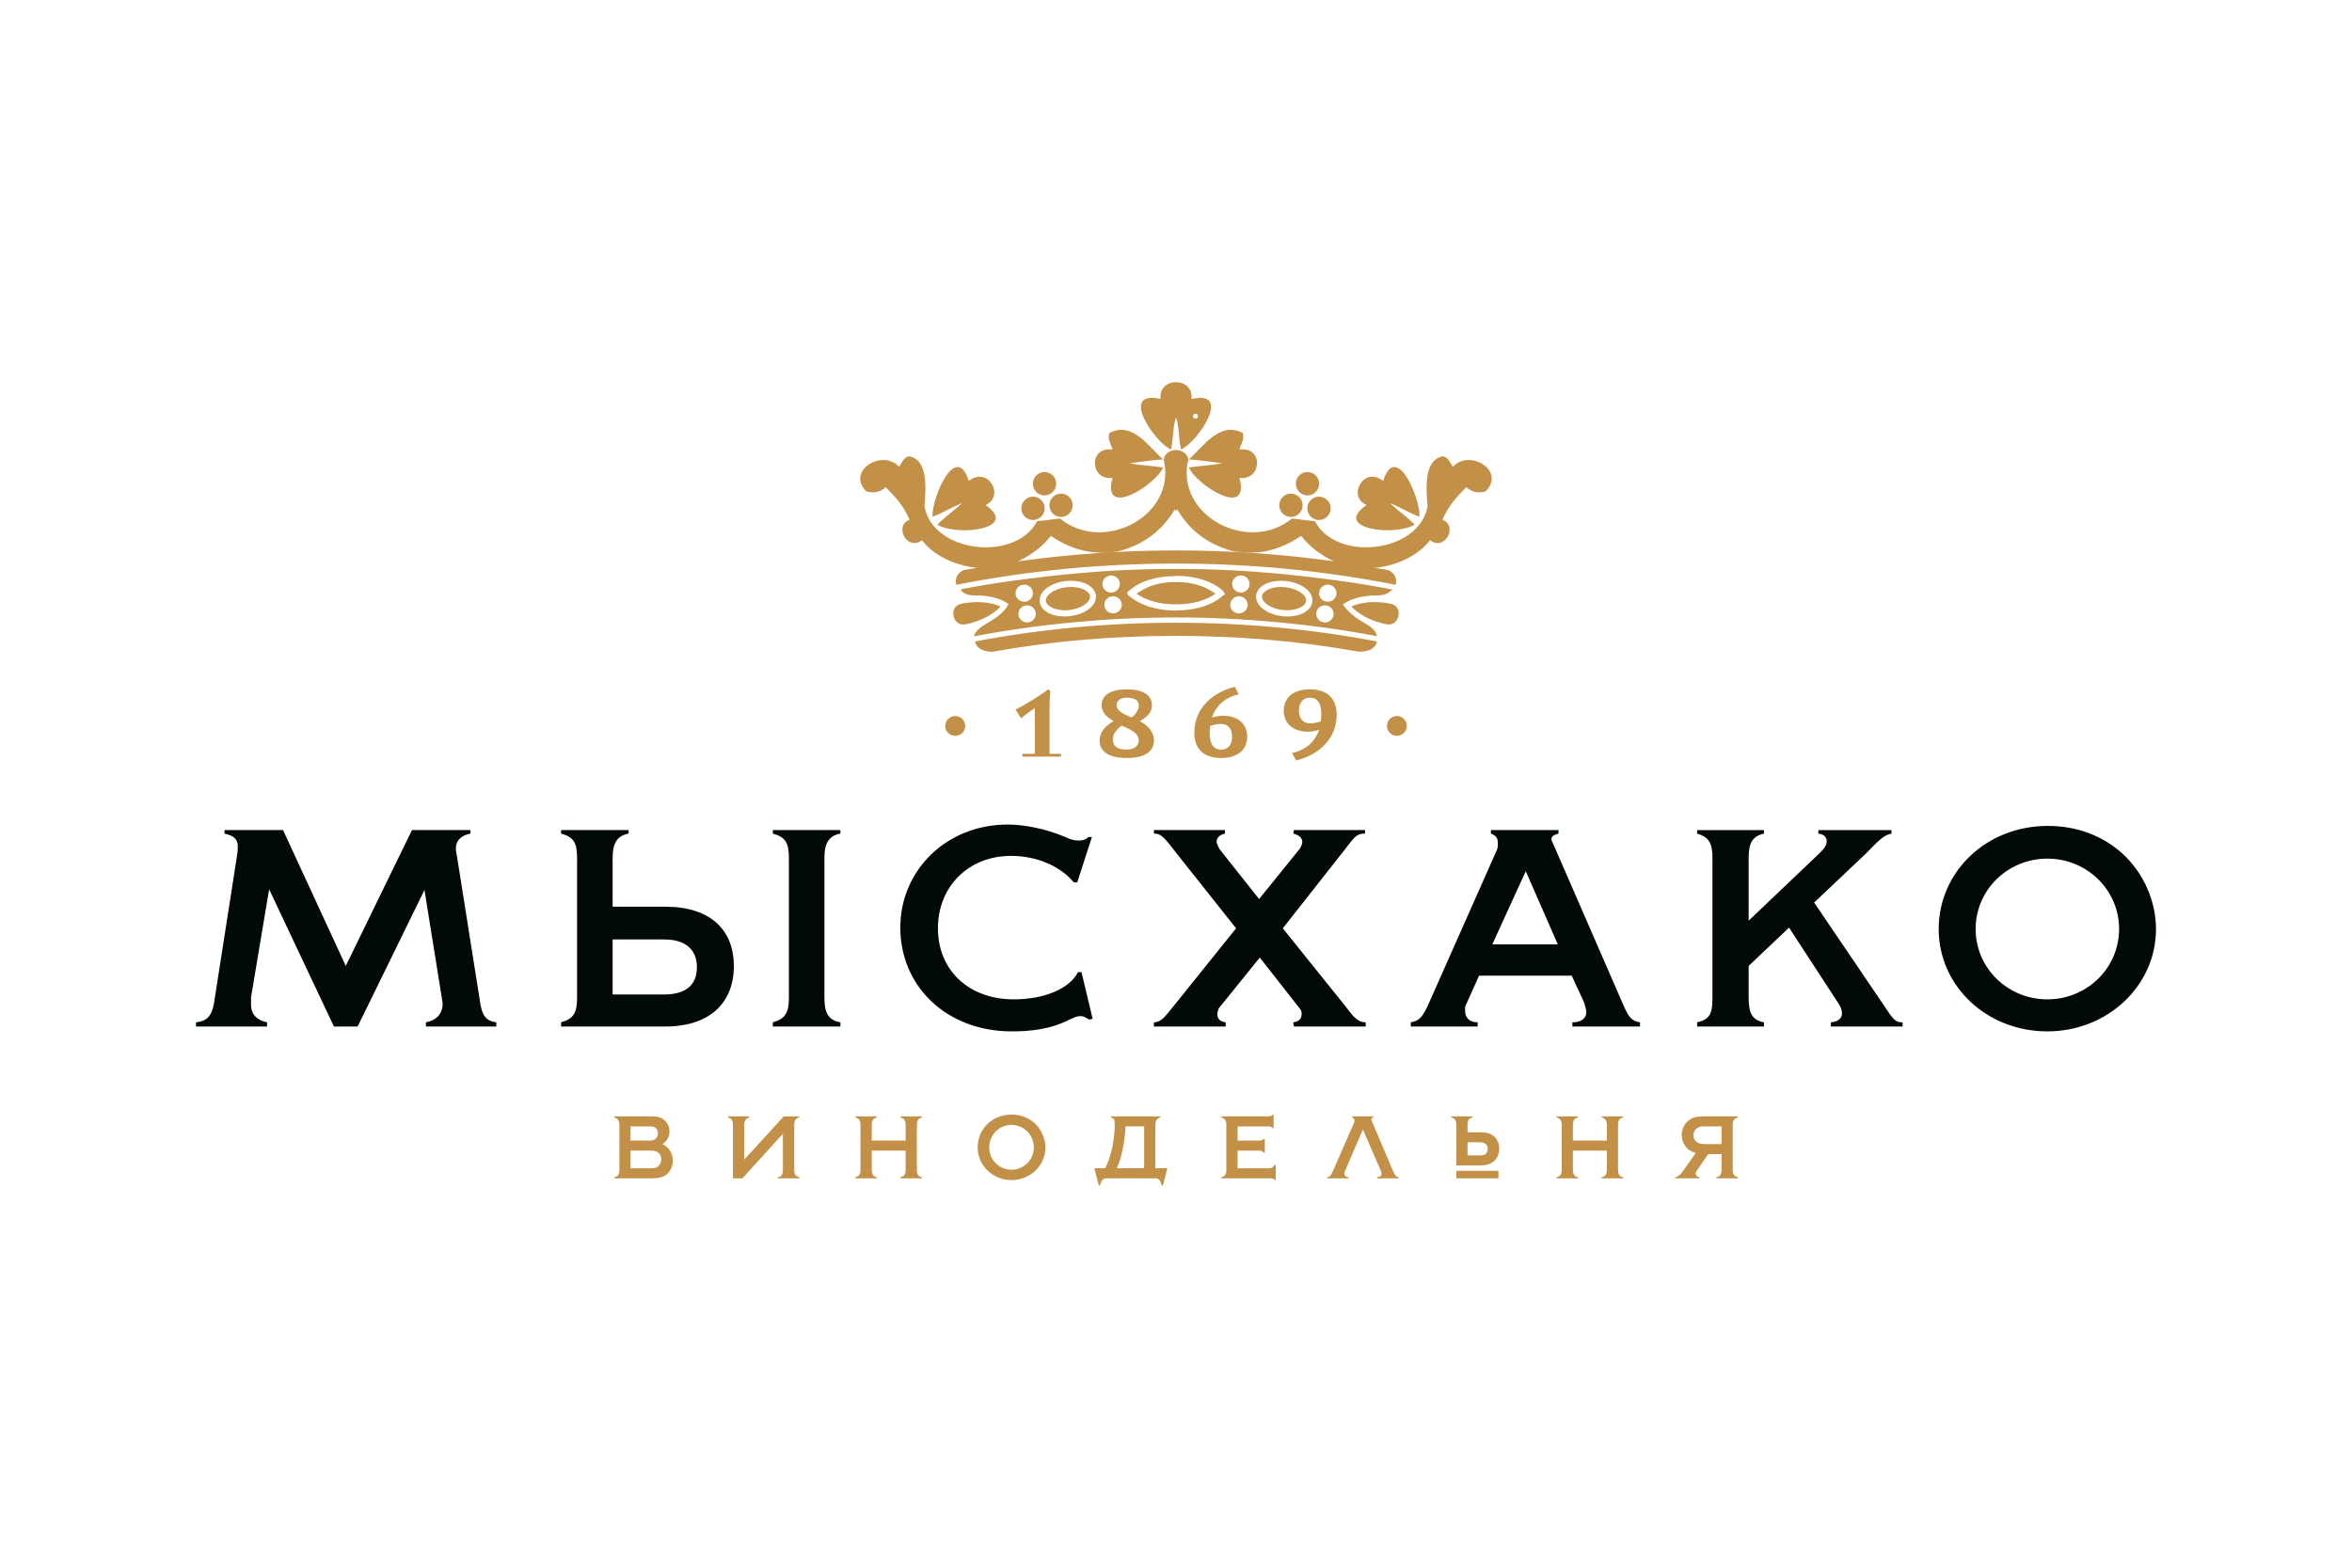<?xml version="1.0" encoding="UTF-8"?>
<svg id="_Слой_1" data-name="Слой 1" xmlns="http://www.w3.org/2000/svg" viewBox="0 0 900 600">
  <defs>
    <style>
      .cls-1 {
        fill: #010909;
      }

      .cls-2 {
        fill: #c29046;
      }
    </style>
  </defs>
  <path class="cls-1" d="m180.025,317.699h-22.391l-25.323,51.99-24-51.99h-22.399v1.336c3.475.793,5.072,2.121,5.072,4.797,0,.805,0,1.865-.26,3.467l-8.527,54.65c-.815,6.399-2.393,8.801-7.197,9.324v1.611h27.192v-1.611c-3.998-.805-6.135-3.199-6.135-6.664v-2.918l6.93-41.329,24.791,52.522h9.075l25.571-52.255,6.682,41.589c0,.535.264,1.326.264,1.865,0,3.727-2.145,6.385-6.395,7.189v1.611h26.936v-1.611c-4.285-.523-5.62-2.925-6.411-9.055l-8.539-53.855c0-.268-.531-2.666-.531-3.459,0-3.209,1.881-5.076,5.596-5.869v-1.336Zm34.669,75.185h39.966c16.016,0,26.149-8.276,26.149-23.196,0-13.614-8.803-22.661-26.149-22.661h-20.238v-18.665c0-5.863,1.865-8.535,6.127-9.328v-1.336h-25.854v1.336c4.801,1.328,6.123,3.465,6.123,9.328v53.585c0,5.602-1.322,7.996-6.123,9.324v1.611Zm381.669-75.185h-25.866v1.336c2.117.793,2.66,1.867,2.66,3.721,0,1.076,0,1.881-.543,2.942l-26.377,59.449c-2.145,4.524-3.459,5.604-6.387,6.127v1.611h25.571v-1.611c-2.928,0-4.785-1.603-4.785-4.267,0-.791-.26-1.596.539-2.922l4.793-10.661h35.464l4.785,10.391c.248,1.06.807,2.674.807,3.471,0,2.385-1.858,3.988-5.352,3.988v1.611h25.877v-1.611c-3.203-.523-4.281-1.853-6.391-6.664l-26.669-61.306c-.547-1.073-.818-1.608-.818-2.147,0-1.058.818-1.586,2.692-2.121v-1.336Zm100.209,8.538l-27.444,26.128v-24.001c0-5.608,1.33-8.266,5.863-9.328v-1.336h-25.59v1.336c4.537,1.328,5.871,3.721,5.871,9.328v53.585c0,6.125-1.074,8.262-5.871,9.324v1.611h25.59v-1.611c-4.274-.805-5.863-3.199-5.863-9.324v-12.26l15.457-14.663,17.885,27.456,1.043,1.602c1.063,1.59,1.326,2.922,1.326,3.727,0,1.859-1.326,3.197-4.258,3.463v1.611h27.464v-1.611c-2.672,0-3.447-.805-6.922-6.127l-26.932-39.72,19.991-18.922c0-.268.527-.268.799-.807,4.825-5.066,6.406-6.127,8.799-6.662v-1.336h-27.995v1.336c2.137.268,3.2,1.328,3.2,2.93,0,1.338-.787,2.672-2.413,4.272h0Zm-173.981,65.036c-2.948,0-4.541-1.853-7.737-6.127l-23.989-29.85,23.721-30.133c4.006-5.334,4.801-6.127,7.749-6.127v-1.336h-27.2l-.264,1.336c2.121.535,3.455,1.596,3.455,3.195,0,.809-.256,1.332-.795,2.406l-15.733,19.454-15.202-19.186c0-.268-1.059-1.865-1.059-2.674,0-1.599,1.059-2.66,3.204-3.195v-1.336h-27.196v1.336c2.404,0,3.463.793,7.749,6.397l23.698,29.864-23.985,29.85c-3.183,3.986-4.785,6.127-7.461,6.127v1.611h27.476v-1.611c-2.168-.266-3.207-1.328-3.207-3.199,0-.523.26-1.326.523-2.121l15.725-19.465,15.469,19.727c.539.791.539,1.336.539,1.859,0,1.871-1.078,2.934-3.2,3.199l.264,1.611h27.456v-1.611Zm-110.378-53.571l5.604-17.338h-1.342c-.775.793-1.854,1.332-3.455,1.332-1.865,0-3.183-.268-5.344-1.332-7.453-3.186-15.694-4.789-22.124-4.789-23.174,0-41.044,17.315-41.044,39.452,0,22.391,17.59,39.714,42.677,39.714,6.111,0,14.383-.523,22.092-4.529,1.877-.791,2.696-1.33,4.278-1.33,1.066,0,1.865.539,3.211,1.33l1.338-.266-4.266-17.864h-1.35c-3.211,6.399-13.069,10.401-24.528,10.401-17.323,0-29.057-11.195-29.057-27.186,0-16.01,11.735-27.729,27.987-27.729,9.885,0,18.936,3.994,23.989,10.135h1.334Zm-116.493-20.003v1.336c4.801,1.328,6.147,3.465,6.147,9.328v53.585c0,5.602-1.346,7.996-6.147,9.324v1.611h25.862v-1.611c-4.525-.805-6.123-3.463-6.123-9.324v-53.585c0-5.863,1.869-8.535,6.123-9.328v-1.336h-25.862Zm-61.298,62.922v-21.067h19.711c8.02,0,12.537,3.738,12.537,10.66,0,7.203-4.793,10.406-12.537,10.406h-19.711Zm349.412-47.189l12.254,27.997h-25.047l12.793-27.997Zm228.126-6.928c-7.485-6.676-17.338-10.406-28.274-10.406-23.989,0-41.843,17.868-41.843,39.462,0,21.858,18.393,39.181,41.575,39.181,22.922,0,41.583-17.323,41.583-39.181,0-10.666-4.785-21.594-13.041-29.055h0Zm-55.986,29.055c0-14.93,12.266-26.93,27.444-26.93,15.198,0,27.459,12.001,27.459,26.93,0,14.922-12.262,26.923-27.459,26.923-15.178,0-27.444-12-27.444-26.923Z"/>
  <path class="cls-2" d="m344.622,427.272h8.146v.421c-1.424.358-1.924,1.125-1.924,2.987v16.911c0,1.895.5,2.668,1.924,2.924v.468h-8.146v-.468c1.507-.366,1.925-1.029,1.925-2.924v-7.205h-12.975v7.205c0,1.895.543,2.668,1.921,2.924v.468h-8.146v-.468c1.495-.366,1.924-1.029,1.924-2.924v-16.911c0-1.824-.464-2.524-1.924-2.987v-.421h8.146v.421c-1.421.358-1.921,1.125-1.921,2.987v5.863h12.975v-5.863c0-1.824-.453-2.524-1.925-2.987v-.421Zm-59.842,16.561v-13.153c0-1.781.48-2.524,1.909-2.987v-.421h-8.142v.421c1.472.358,1.912,1.125,1.912,2.987v20.304h3.628l15.497-17.077v13.685c0,1.895-.48,2.668-1.913,2.924v.468h8.158v-.468c-1.507-.366-1.921-1.029-1.921-2.924v-16.911c0-1.781.559-2.629,1.921-2.987v-.421h-5.93l-15.119,16.561Zm328.134-16.14c1.48.463,1.936,1.163,1.936,2.987v5.863h-12.978v-5.863c0-1.861.5-2.629,1.924-2.987v-.421h-8.146v.421c1.48.463,1.936,1.163,1.936,2.987v16.911c0,1.895-.453,2.558-1.936,2.924v.468h8.146v-.468c-1.389-.256-1.924-1.029-1.924-2.924v-7.205h12.978v7.205c0,1.895-.421,2.558-1.936,2.924v.468h8.166v-.468c-1.433-.256-1.936-1.029-1.936-2.924v-16.911c0-1.861.504-2.629,1.936-2.987v-.421h-8.166v.421Zm50.107,2.987v16.911c0,1.895.433,2.558,1.928,2.924v.468h-8.122v-.468c1.377-.256,1.928-1.029,1.928-2.924v-5.861h-5.092l-4.187,6.015c-.484.659-.602,1.098-.602,1.487,0,.65.445,1.092,1.342,1.283v.468h-9.177v-.468c.834-.102,1.582-.58,2.196-1.35l.708-.93c.173-.22.299-.358.319-.401l4.647-6.574c-3.301-.803-5.399-3.486-5.399-6.857,0-2.415,1.141-4.589,3.093-5.919,1.303-.889,2.763-1.212,5.132-1.212h13.214v.421c-1.37.358-1.928,1.163-1.928,2.987Zm-4.266.421h-6.536c-1.106,0-1.854.126-2.404.435-1.137.561-1.818,1.659-1.818,2.904,0,2.153,1.559,3.445,4.25,3.445h6.509v-6.784Zm-401.313,13.025c0,2.582-1.165,4.785-3.183,5.919-1.114.616-2.692.939-4.655.939h-14.548v-.468c1.48-.287,1.952-1.007,1.952-2.949v-16.965c0-1.702-.539-2.446-1.952-2.908v-.421h14.237c2.038,0,2.955.195,4.069.815,1.739.997,2.805,2.876,2.805,4.919,0,2.052-.925,3.719-2.688,4.846,2.602,1.395,3.963,3.512,3.963,6.275Zm-16.169-7.583h7.064c1.09,0,1.712-.124,2.18-.446.744-.421,1.248-1.364,1.248-2.416,0-1.025-.543-1.925-1.393-2.3-.445-.211-.945-.28-1.873-.28h-7.225v5.442Zm11.758,7.136c0-1.318-.724-2.512-1.771-2.945-.693-.278-1.334-.349-2.361-.349h-7.626v6.749h7.858c1.09,0,1.669-.108,2.22-.403.984-.484,1.68-1.733,1.68-3.052Zm232.387,3.455h-11.853v-6.749h8.134c.932,0,1.248.124,1.798.746h.476v-5.195h-.476c-.338.423-.866.606-1.798.606h-8.134v-5.442h11.515c.952,0,1.373.167,1.849.655h.417v-5.074h-.417c-.421.463-.803.59-1.849.59h-17.736v.421c1.448.463,1.921,1.206,1.921,2.987v16.911c0,1.895-.472,2.637-1.921,2.924v.468h18.554c.905,0,1.283.087,1.794.563h.457v-5.679h-.457c-.527.956-1.137,1.267-2.275,1.267Zm-89.49-17.254c2.582,2.44,4.097,5.875,4.097,9.287,0,6.922-5.753,12.488-12.97,12.488-7.209,0-12.962-5.592-12.962-12.589,0-3.278,1.295-6.438,3.664-8.783,2.361-2.391,5.757-3.701,9.393-3.701,3.349,0,6.45,1.181,8.779,3.298Zm-.326,9.279c0-4.797-3.833-8.632-8.547-8.632-4.746,0-8.532,3.835-8.532,8.632,0,4.73,3.786,8.531,8.532,8.531,4.714,0,8.547-3.801,8.547-8.531Zm137.538,9.244l-8.205-19.32c-.11-.364-.209-.553-.209-.73,0-.303.224-.496.744-.661v-.421h-8.087v.421c.618.201.905.575.905,1.206,0,.276-.048.547-.201.915l-8.193,18.729c-.646,1.425-.976,1.781-2.007,1.972v.468h8.122v-.468c-.928,0-1.605-.58-1.605-1.35,0-.287.031-.509.232-.93l1.448-3.333,1.641-3.845,3.793-8.793,3.802,8.793,1.676,3.845,1.393,3.223c.161.35.264.831.264,1.108,0,.813-.531,1.24-1.657,1.283v.468h8.166v-.468c-.984-.216-1.374-.633-2.023-2.111Zm-91.052-1.289h4.6l-1.692,6.617h-.457c-.299-.932-.661-2.749-2.239-2.749h-6.426v-.025h-7.52v.025h-5.202c-1.586,0-1.924,1.816-2.235,2.749h-.453l-1.7-6.617h4.124c2.979-5.525,3.88-14.001,3.628-17.871-.035-.789-.425-1.324-1.437-1.551l.055-.421h18.901v.421c-1.102.358-1.633.838-1.834,1.822-.047.324-.114.679-.114,1.165v16.435Zm-4.285-16.014h-7.134c-.248,5.623-1.436,11.989-3.305,16.014h10.44v-16.014Zm119.444,19.883h16.142v-2.873h-16.142v2.873Zm16.441-11.339c0,2.564-1.291,4.754-3.416,5.692-1.141.494-2.263.708-3.864.708h-9.161v-15.396c0-1.885-.429-2.562-1.932-2.955v-.421h8.158v.421c-1.374.27-1.916,1.07-1.916,2.955v2.712h4.828c1.625,0,2.892.199,3.837.618,2.176.968,3.467,3.111,3.467,5.666Zm-4.411.116c0-1.68-1.023-2.574-3.042-2.574h-4.679v5.021h4.679c.854,0,1.212-.059,1.712-.211.775-.309,1.33-1.167,1.33-2.237Z"/>
  <path class="cls-2" d="m391.207,289.577v-1.074h4.761v-17.517c-1.031.677-4.254,3.008-5.222,3.925l-2.188-3.321c3.483-1.677,8.846-5.01,12.616-7.755l.74.724c-.244,1.824-.307,4.435-.307,7.638v16.305h4.364v1.074h-14.765Zm39.922.537c-6.749,0-10.357-2.404-10.357-6.717,0-2.94,1.81-5.419,5.403-7.378-2.648-1.596-4.64-3.229-4.64-6.106,0-3.972,3.66-6.078,9.594-6.078,5.781,0,9.653,1.903,9.653,6.046,0,2.226-.972,4.01-4.608,6.137,3.443,1.867,5.388,4.317,5.388,7.378,0,3.849-2.932,6.717-10.432,6.717Zm-.449-11.746l-1.492-.657c-2.837,2.166-3.333,3.731-3.333,5.366,0,2.323,1.464,3.823,5.273,3.823,3.392,0,4.628-1.871,4.628-3.503,0-1.873-1.346-3.416-5.076-5.029Zm.449-11.335c-2.369,0-3.849,1.092-3.849,2.88,0,1.456,1.149,2.714,4.266,4.051l1.413.608c2.164-1.448,2.798-3.471,2.798-4.589,0-2.017-1.676-2.951-4.628-2.951Zm36.172,23.082c-6.158,0-10.286-2.994-10.286-9.704,0-10.013,7.941-15.752,15.532-17.523l1.464,2.851c-5.808,1.267-8.968,5.014-10.263,8.88,1.37-.405,2.712-.681,4.23-.681,5.588,0,9.267,3.006,9.267,8.079,0,4.5-3.183,8.098-9.944,8.098Zm0-13.033c-1.597,0-3.034.348-4.195.761-.15,1.078-.212,2.08-.212,2.615,0,3.906,1.117,6.442,4.407,6.442,2.047,0,4.156-1.289,4.156-4.883,0-2.873-1.326-4.935-4.156-4.935Zm28.632,13.973l-1.48-2.845c5.824-1.271,8.992-5.014,10.334-8.892-1.421.396-2.747.724-4.285.724-5.6,0-9.267-3.026-9.267-8.12,0-4.506,3.219-8.087,9.944-8.087,6.17,0,10.298,2.979,10.298,9.705,0,9.985-7.965,15.778-15.544,17.515Zm5.246-24.022c-2.05,0-4.14,1.304-4.14,4.89,0,2.882,1.35,4.921,4.14,4.921,1.57,0,3.058-.323,4.218-.754.158-1.061.209-2.052.209-2.583,0-3.933-1.106-6.474-4.427-6.474Zm-135.673,7.005c-2.085,0-3.809,1.716-3.809,3.803,0,2.096,1.724,3.795,3.809,3.795,2.121,0,3.841-1.7,3.841-3.795,0-2.087-1.72-3.803-3.841-3.803Zm169.027,0c-2.082,0-3.801,1.716-3.801,3.803,0,2.096,1.719,3.795,3.801,3.795,2.093,0,3.77-1.7,3.77-3.795,0-2.087-1.677-3.803-3.77-3.803Z"/>
  <path class="cls-2" d="m395.252,185.61c-.13-1.189.212-2.35.964-3.284.744-.927,1.81-1.507,2.991-1.639.165-.018.323-.026.488-.026,2.282,0,4.199,1.716,4.443,3.986.122,1.182-.216,2.343-.968,3.278-.752.932-1.814,1.511-2.998,1.645-.162.021-.319.029-.488.029-2.286,0-4.191-1.716-4.431-3.99Zm48.847-32.91c-.558-4.215,2.735-6.466,5.903-6.432,3.156-.033,6.461,2.217,5.903,6.432,16.197-3.632,2.164,16.756-4.014,19.357-.854-3.88-.661-8.789-1.889-12.28v.012l-.008-.012c-1.224,3.49-1.035,8.4-1.885,12.28-6.186-2.601-20.207-22.989-4.01-19.357Zm12.388,6.574c0,.525.433.956.952.956.523,0,.96-.431.96-.956,0-.523-.437-.95-.96-.95-.519,0-.952.427-.952.95Zm35.349,65.468c-.578-.069-1.165-.098-1.719-.098-3.821,0-6.989,1.549-7.213,3.526-.244,2.062,2.959,4.746,7.921,5.303.567.063,1.125.089,1.669.089,3.908,0,7.036-1.511,7.28-3.52.118-1.043-.586-2.205-1.92-3.174-1.539-1.108-3.672-1.873-6.017-2.125Zm-66.15-41.835c-4.226,16.069,16.839,2.396,19.361-4.014-4.203-.598-8.85-.76-12.746-1.647,4.321-.405,8.268-1.165,12.746-1.421-5.143-4.439-11.617-14.802-20.534-10.145-.925,2.587,1.011,4.96,1.173,6.377-9.267-1.293-8.642,11.937,0,10.849Zm115.631,17.938c-2.813-3.083-6.442-5.371-9.441-8.264,3.195,1.127,7.162,3.709,11.33,5.195.059-8.215-9.228-28.674-13.931-13.694-7.402-5.893-13.942,5.903-6.351,9.208-13.203,9.033,10.306,12.158,18.393,7.556Zm-41.032-6.771c-.134,1.177.201,2.348.956,3.272.752.933,1.814,1.523,2.998,1.649.166.018.323.02.488.02,2.275,0,4.183-1.708,4.435-3.982.138-1.184-.22-2.355-.956-3.282-.756-.933-1.81-1.513-3.011-1.641-.161-.018-.322-.032-.48-.032-2.286,0-4.191,1.716-4.431,3.996Zm-.457-4.503c.162.021.327.029.488.029,2.282,0,4.187-1.716,4.439-3.99.118-1.189-.216-2.35-.964-3.284-.752-.927-1.81-1.507-3.002-1.639-.158-.018-.323-.026-.484-.026-2.279,0-4.195,1.716-4.443,3.986-.122,1.182.22,2.343.968,3.278.752.932,1.818,1.511,2.998,1.645Zm-6.324,8.262c.169.017.326.023.484.023,2.282,0,4.187-1.71,4.439-3.988.268-2.448-1.507-4.659-3.959-4.921-.161-.018-.322-.031-.488-.031-2.278,0-4.191,1.721-4.435,3.99-.126,1.184.208,2.345.956,3.276.756.936,1.822,1.515,3.002,1.651Zm-38.553-22.008c4.462.256,8.429,1.015,12.746,1.421-3.904.887-8.551,1.049-12.746,1.647,2.51,6.41,23.599,20.083,19.349,4.014,8.646,1.088,9.271-12.142,0-10.849.169-1.417,2.121-3.79,1.184-6.377-8.925-4.657-15.398,5.706-20.534,10.145Zm-53.373,18.043c.248,2.278,2.156,3.988,4.431,3.988.165,0,.33-.006.488-.023,1.18-.136,2.247-.714,2.998-1.651.752-.931,1.09-2.092.96-3.276-.248-2.269-2.157-3.99-4.443-3.99-.158,0-.311.014-.472.031-2.456.262-4.234,2.473-3.963,4.921Zm130.537,37.199c-2.082-.427-4.167-.631-6.186-.631-3.329,0-6.399.588-8.811,1.68,2.881,3.164,7.729,5.662,13.328,6.808.323.059.657.093.96.093,2.334,0,3.601-1.934,3.782-3.735.181-1.696-.531-3.697-3.073-4.215Zm-122.23-6.424c-.559,0-1.133.029-1.72.098-2.349.252-4.49,1.017-6.017,2.125-1.334.968-2.039,2.131-1.921,3.174.24,2.009,3.369,3.52,7.284,3.52.539,0,1.098-.026,1.661-.089,4.966-.557,8.166-3.241,7.922-5.303-.216-1.977-3.4-3.526-7.209-3.526Zm117.004,18.832c-24.181-4.624-51.275-7.164-76.362-7.164h-1.055c-25.228,0-52.511,2.577-76.806,7.248.386-2.111,3.128-3.963,5.529-5.314,3.121-1.742,5.482-3.697,7.009-5.801l.212-.307.449-1.029-1.067-.639c-2.44-1.424-5.757-2.314-9.629-2.564l-1.7.024c-2.093,0-3.817-.394-4.742-1.072-.677-.464-.889-.803-1.066-1.167l.244-.203c.291-.047.551-.094.775-.159,8.772-1.671,18.173-3.085,29.577-4.437l1.712-.201c4.604-.527,8.87-.986,13.151-1.35,4.785-.413,9.559-.758,14.332-1.007l2.648-.138c6.446-.299,12.892-.449,19.152-.449l1.358-.002c6.399.002,12.848.152,19.287.451l2.652.138c4.789.25,9.555.594,14.324,1.007,4.285.364,8.555.822,12.825,1.312l2.058.238c11.397,1.352,20.794,2.766,29.585,4.445.201.057,1.507.311,1.507.311l-.102.163-.405.181c-.181.063-.398.411-1.051.852-.941.692-2.668,1.086-4.757,1.086l-1.318-.024c-4.258.25-7.583,1.14-9.995,2.564l-1.389.832.519.748c1.976,2.495,4.337,4.447,7.465,6.196,2.251,1.273,4.813,2.992,5.076,5.23Zm-134.964-13.165c1.833,0,3.329-1.47,3.329-3.27,0-1.81-1.495-3.276-3.329-3.276-1.846,0-3.333,1.466-3.333,3.276,0,1.8,1.488,3.27,3.333,3.27Zm4.427,4.646c0-1.808-1.503-3.276-3.325-3.276-1.846,0-3.341,1.468-3.341,3.276,0,1.806,1.495,3.268,3.341,3.268,1.822,0,3.325-1.462,3.325-3.268Zm22.981-7.068c-.378-3.28-4.285-5.594-9.491-5.62-.634,0-1.287.042-1.948.1-2.782.317-5.328,1.236-7.186,2.58-2.086,1.517-3.105,3.418-2.881,5.361.374,3.294,4.297,5.614,9.531,5.629.626,0,1.259-.029,1.925-.112,3.798-.415,7.107-1.962,8.838-4.142.945-1.182,1.366-2.495,1.212-3.797Zm2.507-4.506c-.087,1.794,1.346,3.327,3.18,3.418h.008c1.936,0,3.392-1.375,3.463-3.13.051-.862-.248-1.69-.85-2.336-.598-.661-1.429-1.045-2.326-1.078l-.149-.004c-1.783,0-3.254,1.374-3.325,3.131Zm7.41,8.252c.043-.881-.272-1.712-.874-2.359-.614-.649-1.429-1.015-2.314-1.055l-.149-.008c-1.79,0-3.254,1.371-3.321,3.133-.039.866.264,1.696.858,2.341.594.649,1.424,1.031,2.318,1.072h.012c1.932,0,3.389-1.379,3.471-3.125Zm39.517-4.267l-.901-1.338c-3.837-3.498-10.314-5.604-17.339-5.623l-.649.075h-.279c-7.304,0-13.671,2.093-17.468,5.548l-.901.82.48.945c4.27,3.746,10.743,5.85,17.763,5.868l.642-.079-.118.022s.185.024.216.024c7.375,0,13.828-2.105,17.653-5.592l.901-.669Zm8.646,3.978c-.071-1.761-1.534-3.133-3.321-3.133h-.016l-.138.008c-1.83.079-3.262,1.603-3.191,3.408.087,1.751,1.543,3.132,3.321,3.132,1.051-.043,1.885-.425,2.491-1.074.582-.645.893-1.48.854-2.341Zm.748-7.963c-.075-1.757-1.535-3.131-3.322-3.131h-.012l-.138.004c-.901.033-1.732.417-2.334,1.078-.594.645-.897,1.474-.854,2.336.079,1.757,1.551,3.132,3.337,3.132,1.968-.092,3.4-1.619,3.322-3.42Zm24.012,6.928c.224-1.944-.799-3.845-2.888-5.361-1.853-1.348-4.407-2.263-7.186-2.57-.653-.069-1.306-.11-1.944-.11h0c-5.214.026-9.118,2.34-9.499,5.62-.142,1.302.279,2.615,1.22,3.797,1.74,2.18,5.041,3.727,8.843,4.142.653.083,1.302.112,1.916.112,5.241-.016,9.169-2.336,9.539-5.629Zm8.146,4.646c0-1.808-1.507-3.276-3.341-3.276-1.842,0-3.333,1.468-3.333,3.276,0,1.806,1.491,3.268,3.333,3.268,1.834,0,3.341-1.462,3.341-3.268Zm1.086-7.916c0-1.81-1.484-3.276-3.329-3.276-1.842,0-3.333,1.466-3.333,3.276,0,1.8,1.492,3.27,3.333,3.27,1.846,0,3.329-1.47,3.329-3.27Zm-46.49,0c-.378-.289-.842-.492-1.271-.742-3.467-2.304-8.13-3.522-13.195-3.522-.165,0-.299.022-.453.022-.145,0-.295-.022-.444-.022-5.065,0-9.724,1.218-13.207,3.522-.413.25-.885.453-1.259.742.024.012.059.025.075.031-.067.059-.162.1-.233.16,3.554,2.575,8.874,4.053,14.623,4.053.149,0,.299-.02.444-.02.154,0,.287.02.453.02,5.745,0,11.074-1.478,14.615-4.053-.071-.059-.169-.1-.228-.16.024-.006.051-.02.079-.031Zm-14.918,11.318c-.145,0-.299-.01-.457-.01-25.736,0-51.334,2.398-76.421,7.15.555,3.473,5.23,4.218,7.292,3.848,22.733-4.055,45.88-5.967,69.122-5.967.15,0,.287,0,.429.01h.071c.15-.01.291-.01.425-.01,23.245,0,46.399,1.912,69.121,5.967,2.074.37,6.749-.376,7.304-3.848-25.087-4.752-50.689-7.15-76.429-7.15-.149,0-.295.01-.457.01Zm-91.316-37.512c8.087,4.602,31.591,1.478,18.413-7.556,7.567-3.305,1.027-15.101-6.379-9.208-4.703-14.979-13.99,5.479-13.915,13.694,4.163-1.486,8.13-4.067,11.318-5.195-2.999,2.892-6.611,5.181-9.437,8.264Zm15.39,29.591c-2.022,0-4.104.205-6.182.631-2.55.517-3.266,2.519-3.085,4.215.193,1.8,1.452,3.735,3.789,3.735.311,0,.626-.033.964-.093,5.592-1.145,10.444-3.644,13.324-6.808-2.416-1.092-5.477-1.68-8.811-1.68Zm21.203-31.421c.165,0,.323-.002.484-.02,1.192-.126,2.255-.716,3.003-1.649.752-.924,1.09-2.095.964-3.272-.252-2.28-2.164-3.996-4.439-3.996-.166,0-.323.014-.496.032-1.184.128-2.239.708-2.991,1.641-.752.927-1.086,2.097-.96,3.282.24,2.275,2.164,3.982,4.435,3.982Zm173.171-10.922c-3.156.822-5.6.079-7.311-1.647-3.668,3.567-7.076,7.394-9.204,12.512,6.123,2.06.999,12.244-4.714,7.784-4.23,5.61-12.309,9.712-21.151,10.593,1.735.305,3.478.529,5.198.85,2.082.943,3.368,2.965,2.932,5.083-.035.191-.067.356-.102.547-27.455-5.391-55.474-8.116-83.642-8.116h-.417v.012h-.071v-.012h-.409c-28.168,0-56.187,2.725-83.634,8.116-.039-.191-.075-.356-.114-.547-.437-2.117.858-4.14,2.924-5.083,1.736-.321,3.475-.545,5.202-.85-8.842-.882-16.925-4.984-21.147-10.593-5.726,4.46-10.841-5.724-4.718-7.784-2.117-5.118-5.533-8.945-9.204-12.512-1.719,1.725-4.151,2.469-7.311,1.647-7.929-7.725,5.969-16.5,12.502-9.437,1.09-1.503,1.622-3.567,3.778-4.006,7.154,1.106,6.588,11.627,5.899,19.102,3.187,17.903,34.893,21.494,43.177,5.668,3.113-.104,5.694-.758,8.736-.943,16.701,13.608,44.818-1.145,39.639-22.653.409-2.284,2.519-3.593,4.722-3.583,2.204-.01,4.305,1.298,4.71,3.583-5.194,21.508,22.942,36.261,39.647,22.653,3.022.185,5.615.838,8.732.943,8.287,15.825,39.981,12.234,43.181-5.668-.681-7.475-1.259-17.996,5.907-19.102,2.137.439,2.676,2.503,3.766,4.006,6.528-7.064,20.435,1.712,12.502,9.437Zm-58.028,26.724c-5.045-2.367-9.283-5.55-12.518-9.73-4.836,3.28-11.003,6.173-18.173,6.371-2.538.014-4.836-.051-7.792-.472-9.861-2.629-16.866-8.149-21.478-16.054-.146.232-.299.453-.457.671-.162-.218-.323-.439-.484-.671-4.6,7.904-11.597,13.425-21.459,16.054-2.18.421-6.505.628-7.8.472-7.162-.199-13.324-3.091-18.157-6.371-3.243,4.18-7.477,7.363-12.53,9.73,19.821-2.741,39.855-4.148,59.98-4.148.145,0,.299.002.444.002.154,0,.299-.002.453-.002,20.117,0,40.155,1.407,59.968,4.148Z"/>
</svg>